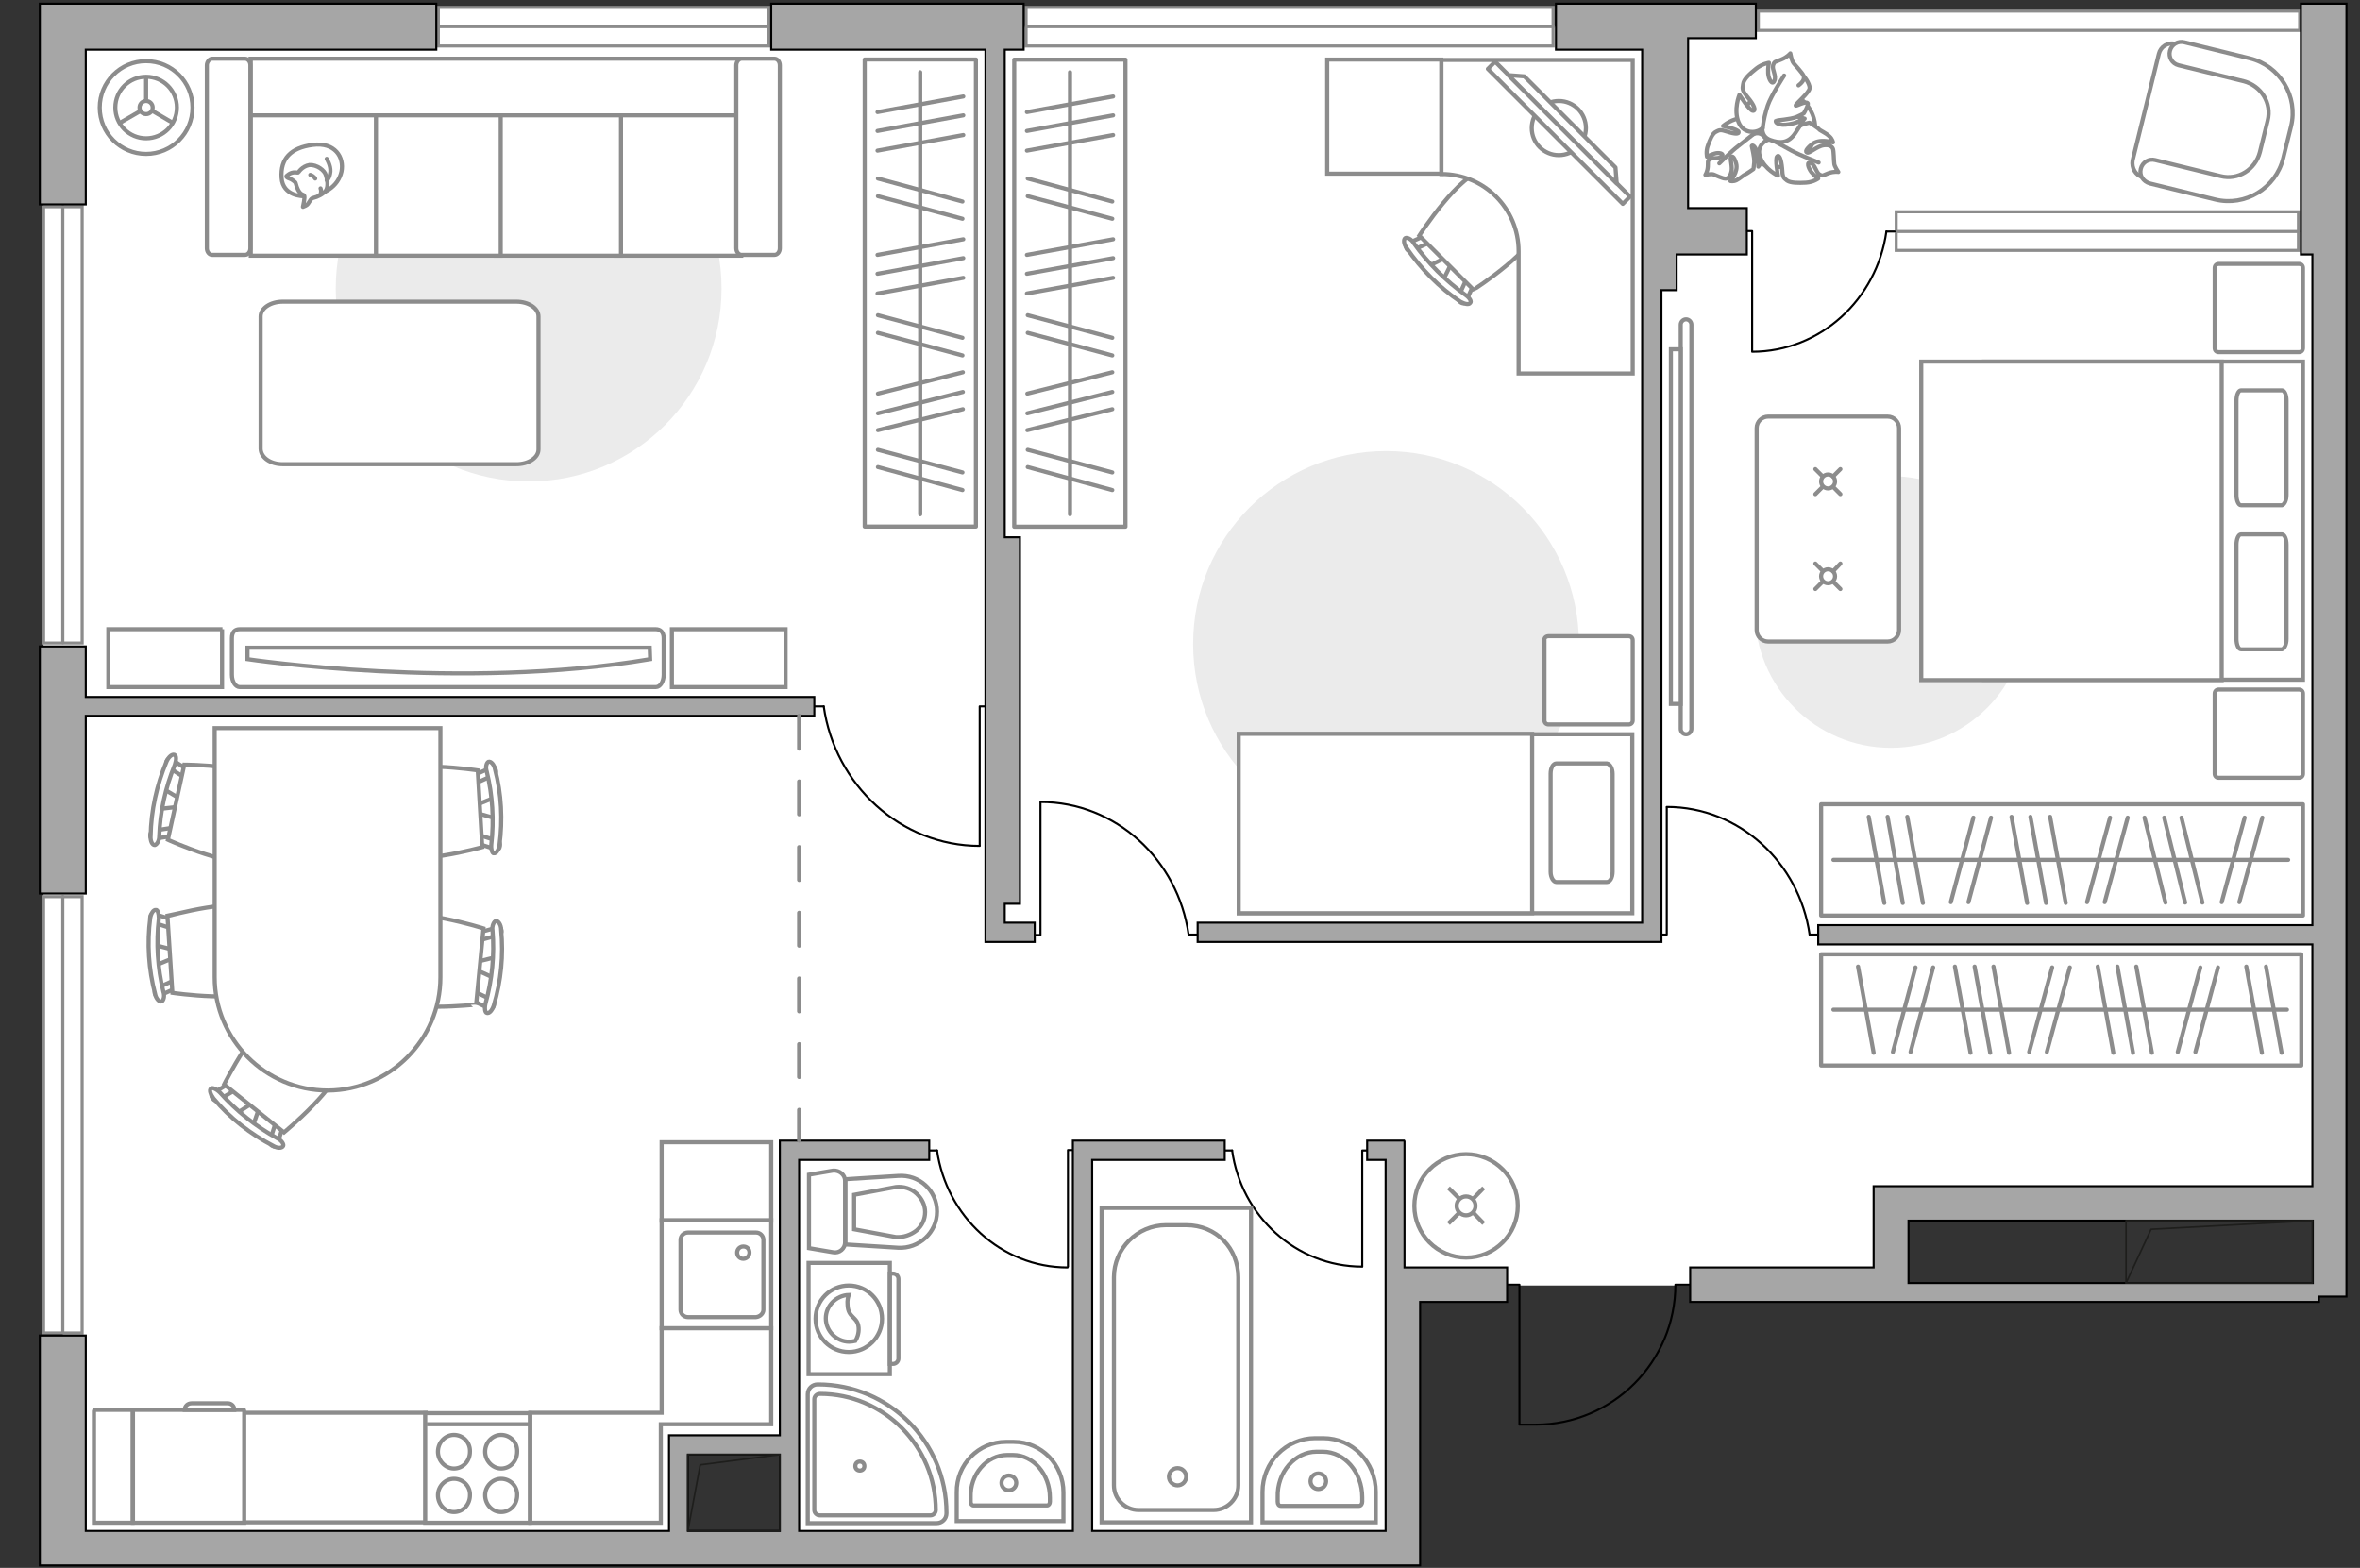 <?xml version="1.0" encoding="utf-8"?>
<!-- Generator: Adobe Illustrator 27.2.0, SVG Export Plug-In . SVG Version: 6.00 Build 0)  -->
<svg version="1.1" xmlns="http://www.w3.org/2000/svg" xmlns:xlink="http://www.w3.org/1999/xlink" x="0px" y="0px"
	 viewBox="0 0 575 382" style="enable-background:new 0 0 575 382;" xml:space="preserve">
<rect x="0" y="0" width="575" height="382" fill="#333333" stroke="none"/>
<style type="text/css">
	.st0{fill:#FFFFFF;}
	.st1{fill:#EBEBEB;}
	.st2{fill:none;stroke:#000000;stroke-width:0.5;stroke-linecap:round;stroke-linejoin:round;stroke-miterlimit:10;}
	.st3{fill:#FFFFFF;stroke:#8C8C8C;stroke-miterlimit:10;}
	.st4{fill-rule:evenodd;clip-rule:evenodd;fill:#FFFFFF;fill-opacity:0.1;stroke:#8C8C8C;stroke-miterlimit:10;}
	.st5{fill:none;stroke:#8C8C8C;stroke-linecap:round;stroke-linejoin:round;stroke-miterlimit:10;}
	.st6{fill:#FFFFFF;stroke:#8C8C8C;stroke-linecap:round;stroke-linejoin:round;stroke-miterlimit:10;}
	.st7{fill:#FFFFFF;stroke:#8C8C8C;stroke-linecap:round;stroke-miterlimit:10;}
	.st8{fill:#FFFFFF;stroke:#8C8C8C;stroke-width:0.75;stroke-linecap:round;stroke-miterlimit:10;}
	.st9{fill:#A6A6A6;stroke:#000000;stroke-width:0.5;stroke-miterlimit:10;}
	.st10{fill:none;stroke:#1E1E1C;stroke-width:0.4;stroke-linecap:round;stroke-linejoin:round;stroke-miterlimit:10;}
	.st11{fill:none;stroke:#8C8C8C;stroke-linecap:round;stroke-linejoin:round;stroke-miterlimit:10;stroke-dasharray:8;}
</style>
<g id="bg_1_">
	<polygon class="st0" points="15.3,232 15.3,377.2 165.3,377.2 165.3,351.5 192.8,351.5 192.8,377.2 343.5,377.2 343.5,232 	"/>
	<polygon class="st0" points="460.7,292.6 567.6,292.6 567.6,6.5 10.6,6.5 10.6,313.2 460.7,313.2 	"/>
</g>
<g id="furniture_1_">
	<path id="Vector_00000006689637661694656210000016541930051954751121_" class="st1" d="M460.7,182.2c18.3,0,33.1-14.8,33.1-33.1
		s-14.8-33.1-33.1-33.1c-18.3,0-33.1,14.8-33.1,33.1S442.4,182.2,460.7,182.2z"/>
	<path id="Vector_00000058547452906185535610000010097136286711512478_" class="st1" d="M337.7,203.9c26,0,47-21,47-47s-21-47-47-47
		s-47,21-47,47S311.7,203.9,337.7,203.9z"/>
	<path id="Vector_00000106149191409232800280000008836222874536881550_" class="st1" d="M128.8,117.3c26,0,47-21,47-47s-21-47-47-47
		s-47,21-47,47S102.8,117.3,128.8,117.3z"/>
	<g id="Group_34_00000178889283737406242140000012435961615654128052_">
		<path id="Vector_158_00000086662457161988543440000008853696122386700454_" class="st2" d="M406.1,196.7v31h-1.3"/>
		<path id="Vector_159_00000121236928595807820640000009599612093464541354_" class="st2" d="M443,227.7h-2.1"/>
		<path id="Vector_160_00000124877970306733496190000008010839754838408582_" class="st2" d="M440.9,227.7
			c-2.5-17.5-17.1-31.1-34.8-31.1"/>
	</g>
	<g id="Group_34_00000072239661487048125470000015721456355412478342_">
		<path id="Vector_158_00000106105350573244811620000015239407448043867264_" class="st2" d="M253.5,195.6l0,32.2h-1.4"/>
		<path id="Vector_159_00000123428739586975531720000000065250881869570202_" class="st2" d="M291.8,227.7h-2.2"/>
		<path id="Vector_160_00000025444852477619952850000004525544037700860323_" class="st2" d="M289.6,227.7
			c-2.6-18.2-17.7-32.3-36.1-32.3"/>
	</g>
	<g id="Group_34_00000159468873618130000100000009854828089595919529_">
		<path id="Vector_158_00000027565432779346154080000009330619415730866071_" class="st2" d="M260.2,308.6v-28.4h1.2"/>
		<path id="Vector_159_00000047743452400332846940000011880016274405265341_" class="st2" d="M226.4,280.3h1.9"/>
		<path id="Vector_160_00000078761376307830474310000010556462846867046306_" class="st2" d="M228.3,280.3
			c2.3,16,15.6,28.5,31.8,28.5"/>
	</g>
	<g id="Group_34_00000089535591808926608680000001769379999050119813_">
		<path id="Vector_158_00000032650832099307100980000005551183168448002462_" class="st2" d="M331.9,308.5v-28.2h1.2"/>
		<path id="Vector_159_00000106112318641395050470000015945932339538573443_" class="st2" d="M298.3,280.3h1.9"/>
		<path id="Vector_160_00000019640582786878364350000016511834947429451429_" class="st2" d="M300.2,280.3
			c2.2,15.9,15.5,28.3,31.7,28.3"/>
	</g>
	<g id="Group_34_00000079487280303431685890000014044034580062500758_">
		<path id="Vector_158_00000166661832484673942690000007149334881301894571_" class="st2" d="M238.7,206v-33.9h1.4"/>
		<path id="Vector_159_00000073681632820150816770000010291633215482729395_" class="st2" d="M198.4,172.1h2.3"/>
		<path id="Vector_160_00000182510465339928906650000001907994175931305646_" class="st2" d="M200.7,172.1c2.7,19.1,18.7,34,38,34"
			/>
	</g>
	<g>
		<g>
			<path class="st3" d="M216.8,334.8l0-27.1l-19.8,0l0,27.1H216.8z"/>
			<path class="st4" d="M218.9,331l0-19.4c0-0.7-0.6-1.3-1.3-1.3h-0.8l0,22h0.8C218.3,332.3,218.9,331.7,218.9,331z"/>
		</g>
		<g>
			<circle class="st3" cx="206.8" cy="321.3" r="8.1"/>
			<path class="st3" d="M209.2,323.5c-0.2-2.8-2.6-2.3-2.7-5.6c-0.1-1.1,0.1-1.8,0.3-2.4c-3,0.1-5.6,2.6-5.6,5.7
				c0,3.1,2.6,5.7,5.7,5.7c0.5,0,1-0.1,1.5-0.2C208.8,326.1,209.3,324.9,209.2,323.5z"/>
		</g>
	</g>
	<rect x="161.2" y="278.3" class="st3" width="26.7" height="19.1"/>
	<polygon class="st3" points="161.2,323.6 161.2,344.2 161,344.2 159,344.2 129.2,344.2 129.2,371 161,371 161,347 161.2,347 
		164.7,347 187.9,347 187.9,323.6 	"/>
	<rect x="23" y="344.2" class="st3" width="80.7" height="26.7"/>
	<g>
		<path id="Vector_8_00000181791112377642243810000016902534676647145121_" class="st3" d="M59.3,343.5H32.6c-0.1,0-0.2,0.1-0.2,0.2
			l0,27.3l27.1,0l0-27.3C59.5,343.6,59.5,343.5,59.3,343.5z"/>
		<path id="Vector_8_00000088853403867506551200000010205944066640184484_" class="st3" d="M32.3,343.5h-9.3c0,0-0.1,0.1-0.1,0.2
			l0,27.3h9.4l0-27.3C32.4,343.6,32.4,343.5,32.3,343.5z"/>
		<path id="Vector_9_00000032641956989020328190000006431910420033288081_" class="st3" d="M45,343.5h12.1c0-0.9-0.7-1.6-1.6-1.6
			h-8.8C45.7,341.9,45,342.6,45,343.5z"/>
	</g>
	<g>
		<g id="Group_2_00000031182080092166425350000007019348976995590077_">
			<g id="Group_3_00000120516371066581739170000014282147170346605218_">
				<path id="Vector_10_00000096739709706830959720000010187989159380077980_" class="st3" d="M120.8,199.4l-5.3-1.5l-0.1-1.5
					l5.1-2.1L120.8,199.4z"/>
			</g>
			<g id="Group_4_00000149364216141098283980000008612193991722510512_">
				<path id="Vector_11_00000044154215752808880430000004879821046640929202_" class="st3" d="M115.2,189.7c0-0.4,0.2-0.9,0.5-0.9
					l4.2-1.9c0.4-0.2,0.8,0.1,0.9,0.7c0.2,0.6-0.1,1.2-0.4,1.2l-4.2,1.9c-0.4,0.2-0.8-0.1-0.9-0.7
					C115.2,189.9,115.2,189.9,115.2,189.7z"/>
			</g>
			<g id="Group_5_00000178168922302095336710000005332604662245361323_">
				<path id="Vector_12_00000158011924713944490340000008001333246591716750_" class="st3" d="M116.1,204.6c0-0.1,0-0.1,0-0.3
					c0.1-0.6,0.4-0.9,0.8-0.8l4.4,1.4c0.5,0.1,0.6,0.7,0.5,1.3c-0.1,0.6-0.4,0.9-0.8,0.8l-4.4-1.4
					C116.4,205.4,116.1,205,116.1,204.6z"/>
			</g>
			<path id="Vector_13_00000162327478143762255170000001570750134318109827_" class="st3" d="M95.5,207.7
				c-3.5-3.1-4.2-15.2-1.1-18.7c3.6-4.1,22-1.3,22-1.3l1.1,18.7C117.5,206.4,99.6,211.4,95.5,207.7z"/>
			<path id="Vector_14_00000085929002017613729640000001519169833848591273_" class="st3" d="M119.7,205.8c0.7-6,0.3-12.1-1.1-17.8
				c-0.4-1.2,0-2.2,0.4-2.4c0.6-0.2,1.4,0.7,1.6,1.8c1.6,6,1.9,12.4,1.1,18.5c-0.2,1.2-0.8,2.1-1.4,2C120,208,119.6,207,119.7,205.8
				z"/>
		</g>
		<g id="Group_2_00000068664102696691095180000016529976328635527083_">
			<g id="Group_3_00000065764403914902172100000015114033884279158159_">
				<path id="Vector_10_00000075844288008498703040000017665961386019419299_" class="st3" d="M39.8,192.2l4.7,2.8l-0.3,1.5
					l-5.5,0.6L39.8,192.2z"/>
			</g>
			<g id="Group_4_00000148621384769715211930000016294446713729756043_">
				<path id="Vector_11_00000132806540676470647360000007755631330335041669_" class="st3" d="M42.7,203c-0.1,0.4-0.5,0.8-0.8,0.7
					l-4.6,0.7c-0.5,0.1-0.7-0.3-0.7-0.9c0-0.6,0.4-1.1,0.7-1.1l4.6-0.7c0.5-0.1,0.7,0.3,0.7,0.9C42.7,202.9,42.7,202.9,42.7,203z"/>
			</g>
			<g id="Group_5_00000154388763352717170700000003546518981294339744_">
				<path id="Vector_12_00000175321726772538562320000013803100535402735535_" class="st3" d="M45.8,188.5c0,0.1,0,0.1-0.1,0.3
					c-0.3,0.5-0.6,0.8-1,0.5l-3.9-2.5c-0.4-0.2-0.4-0.9-0.2-1.4c0.3-0.5,0.6-0.8,1-0.5l3.9,2.5C45.7,187.5,45.9,188,45.8,188.5z"/>
			</g>
			<path id="Vector_13_00000160894107218114385010000017410250657268475312_" class="st3" d="M66.4,191c2.5,3.9-0.1,15.8-4,18.3
				c-4.6,3-21.5-4.7-21.5-4.7l4-18.3C44.9,186.3,63.5,186.4,66.4,191z"/>
			<path id="Vector_14_00000125576275802987157600000009153819919491062912_" class="st3" d="M42.6,186.3
				c-2.3,5.6-3.6,11.5-3.8,17.4c0,1.2-0.6,2.1-1.1,2.2c-0.6,0-1.1-1-1-2.2c0.1-6.2,1.5-12.5,3.9-18.2c0.5-1.1,1.3-1.8,1.9-1.6
				C43,184.1,43,185.1,42.6,186.3z"/>
		</g>
		<g id="Group_2_00000049209013546360723360000014775311411954642844_">
			<g id="Group_3_00000000220123656700477450000010400757402375321511_">
				<path id="Vector_10_00000031886227812762324820000002875186499859007376_" class="st3" d="M37.6,230.2l5.3,1.4l0.1,1.5l-5.1,2.1
					L37.6,230.2z"/>
			</g>
			<g id="Group_4_00000071540493998778098640000010520020986291686544_">
				<path id="Vector_11_00000029756836387407625570000012117417616280545932_" class="st3" d="M43.3,239.9c0,0.4-0.2,0.9-0.5,0.9
					l-4.2,1.9c-0.4,0.2-0.8-0.1-0.9-0.7s0.1-1.2,0.4-1.2l4.2-1.9c0.4-0.2,0.8,0.1,0.9,0.7C43.3,239.7,43.3,239.7,43.3,239.9z"/>
			</g>
			<g id="Group_5_00000107577967456555981940000012707986381758309014_">
				<path id="Vector_12_00000016036090932571700860000012941436534560465057_" class="st3" d="M42.3,225c0,0.1,0,0.1,0,0.3
					c-0.1,0.6-0.4,0.9-0.8,0.8l-4.4-1.4c-0.5-0.1-0.6-0.7-0.5-1.3c0.1-0.6,0.4-0.9,0.8-0.8l4.4,1.4C42,224.2,42.3,224.6,42.3,225z"
					/>
			</g>
			<path id="Vector_13_00000176737278501094916820000018083348821855943575_" class="st3" d="M62.8,221.8c3.5,3.1,4.3,15.2,1.2,18.7
				c-3.6,4.1-22,1.4-22,1.4l-1.2-18.7C40.9,223.2,58.7,218.2,62.8,221.8z"/>
			<path id="Vector_14_00000109025267687211788930000000992579375572039845_" class="st3" d="M38.7,223.8c-0.7,6-0.3,12.1,1.1,17.8
				c0.4,1.2,0,2.2-0.4,2.4c-0.6,0.2-1.4-0.7-1.6-1.8c-1.6-6-2-12.4-1.2-18.5c0.2-1.2,0.8-2.1,1.4-2
				C38.4,221.6,38.7,222.6,38.7,223.8z"/>
		</g>
		<g id="Group_2_00000115510564570467921490000009603220502670887573_">
			<g id="Group_3_00000032609308958136871730000017538427593848911257_">
				<path id="Vector_10_00000065770584361204858890000010284446910796249787_" class="st3" d="M57.6,271.3l4.6-3l1.2,0.9l-1.8,5.2
					L57.6,271.3z"/>
			</g>
			<g id="Group_4_00000108999028130368878830000009843662462087380913_">
				<path id="Vector_11_00000018926090657027854230000013065249389684673183_" class="st3" d="M68.6,273.6c0.3,0.3,0.5,0.8,0.3,1
					l-1.4,4.4c-0.2,0.4-0.6,0.5-1.1,0.2c-0.6-0.3-0.8-0.9-0.7-1.1l1.4-4.4c0.2-0.4,0.6-0.5,1.1-0.2
					C68.4,273.5,68.4,273.5,68.6,273.6z"/>
			</g>
			<g id="Group_5_00000134957950862213170080000005630094758511307694_">
				<path id="Vector_12_00000070797982131275194510000000313115854983271581_" class="st3" d="M56.9,264.3c0.1,0.1,0.1,0.1,0.2,0.2
					c0.4,0.5,0.4,0.9,0,1.2l-4,2.4c-0.4,0.3-1,0-1.3-0.5c-0.4-0.5-0.4-0.9,0-1.2l4-2.4C56.1,264,56.6,264,56.9,264.3z"/>
			</g>
			<path id="Vector_13_00000084517711213538330980000009280035475431286939_" class="st3" d="M68.3,247c4.6-0.5,14.1,7.1,14.6,11.7
				c0.6,5.4-13.7,17.2-13.7,17.2l-14.6-11.7C54.6,264.2,62.9,247.6,68.3,247z"/>
			<path id="Vector_14_00000028305347383346964160000008656230738393220498_" class="st3" d="M53.6,266.2c4,4.5,8.8,8.3,13.9,11.1
				c1.1,0.5,1.7,1.5,1.5,1.9c-0.3,0.6-1.4,0.6-2.4,0C61,276.3,56,272.4,52,267.6c-0.7-1-1.1-2-0.6-2.4
				C51.7,264.9,52.7,265.3,53.6,266.2z"/>
		</g>
		<g id="Group_2_00000050626738056156363810000005972735699610670227_">
			<g id="Group_3_00000076568158093705077710000008684438350824998330_">
				<path id="Vector_10_00000083775950836815279140000000189277718086403500_" class="st3" d="M120.4,238.3l-5-2.3l0.1-1.5l5.3-1.3
					L120.4,238.3z"/>
			</g>
			<g id="Group_4_00000060717609003626941020000011427232881039366800_">
				<path id="Vector_11_00000088844928694377135940000010521105079697827463_" class="st3" d="M116.3,227.9c0-0.4,0.4-0.9,0.7-0.8
					l4.4-1.2c0.5-0.1,0.7,0.2,0.8,0.8c0.1,0.6-0.3,1.2-0.6,1.1l-4.4,1.2c-0.5,0.1-0.7-0.2-0.8-0.8C116.3,228,116.3,228,116.3,227.9z
					"/>
			</g>
			<g id="Group_5_00000109027702880147297710000016389356445899530659_">
				<path id="Vector_12_00000183940497253102399270000005539097942843474863_" class="st3" d="M114.9,242.7c0-0.1,0-0.1,0-0.3
					c0.2-0.6,0.5-0.8,1-0.7l4.1,2c0.4,0.2,0.5,0.8,0.3,1.4c-0.2,0.6-0.5,0.8-1,0.7l-4.1-2C115.1,243.6,114.8,243.1,114.9,242.7z"/>
			</g>
			<path id="Vector_13_00000067199810125542580830000018430440086307178687_" class="st3" d="M94.1,242.7
				c-2.9-3.6-1.8-15.7,1.8-18.6c4.2-3.5,21.9,2.1,21.9,2.1l-1.8,18.6C116,244.7,97.6,246.9,94.1,242.7z"/>
			<path id="Vector_14_00000158027072464049663790000016297022508891978646_" class="st3" d="M118.3,244.5
				c1.6-5.8,2.2-11.9,1.7-17.8c-0.2-1.2,0.4-2.2,0.8-2.3c0.6-0.1,1.3,0.9,1.3,2.1c0.6,6.2,0,12.5-1.8,18.5c-0.4,1.2-1.1,2-1.7,1.8
				C118.2,246.7,118,245.7,118.3,244.5z"/>
		</g>
		<g>
			<g>
				<path class="st3" d="M107.3,238.1v-60.7h-55v60.7c0,15.1,12.3,27.6,27.6,27.6C95,265.6,107.3,253.3,107.3,238.1z"/>
			</g>
		</g>
	</g>
	<g>
		<path id="Vector_98_00000130618910312811490680000006935752134821665929_" class="st3" d="M483.4,88.1v77.5h77.7V88.1H483.4z"/>
		<path id="Vector_99_00000022529404571627348700000003797541199375163313_" class="st3" d="M468.1,165.7V88.1h73.2v68.4v9.2h-9.9
			H468.1z"/>
		<path id="Vector_100_00000108296512243583877360000007742511517257723793_" class="st5" d="M557.1,120.6v-23
			c0-1.4-0.5-2.5-1.1-2.5h-10c-0.6,0-1.1,1.1-1.1,2.5v23c0,1.4,0.5,2.5,1.1,2.5h10C556.6,122.9,557.1,121.9,557.1,120.6z"/>
		<path id="Vector_101_00000063608532078071715350000008974203970775356047_" class="st5" d="M557.1,155.7v-23
			c0-1.4-0.5-2.5-1.1-2.5h-10c-0.6,0-1.1,1.1-1.1,2.5v23c0,1.4,0.5,2.5,1.1,2.5h10C556.6,158,557.1,157,557.1,155.7z"/>
	</g>
	<path id="Vector_5_00000009590269666817262280000000849530701000877491_" class="st6" d="M540.6,189.5h19.5c0.6,0,1-0.4,1-1V169
		c0-0.6-0.4-1-1-1h-19.5c-0.6,0-1,0.4-1,1v19.5C539.6,189.1,540,189.5,540.6,189.5z"/>
	<path id="Vector_5_00000063592018138371909530000016073950451496348846_" class="st6" d="M540.6,85.8h19.5c0.6,0,1-0.4,1-1V65.3
		c0-0.6-0.4-1-1-1h-19.5c-0.6,0-1,0.4-1,1v19.5C539.6,85.4,540,85.8,540.6,85.8z"/>
	<g>
		<path class="st3" d="M459.9,156.3h-29.1c-1.6,0-2.8-1.3-2.8-2.8v-49.2c0-1.6,1.3-2.8,2.8-2.8h29.1c1.6,0,2.8,1.3,2.8,2.8v49.2
			C462.7,155,461.5,156.3,459.9,156.3z"/>
		<g>
			<g>
				<line class="st7" x1="442.3" y1="114.3" x2="444.1" y2="116.1"/>
				<circle class="st7" cx="445.4" cy="117.3" r="1.7"/>
				<line class="st7" x1="446.6" y1="118.6" x2="448.4" y2="120.4"/>
				<line class="st7" x1="442.3" y1="120.4" x2="444.1" y2="118.6"/>
				<line class="st7" x1="446.6" y1="116.1" x2="448.4" y2="114.3"/>
			</g>
			<g>
				<line class="st7" x1="442.3" y1="137.3" x2="444.1" y2="139.1"/>
				<circle class="st7" cx="445.4" cy="140.4" r="1.7"/>
				<line class="st7" x1="446.6" y1="141.7" x2="448.4" y2="143.5"/>
				<line class="st7" x1="442.3" y1="143.5" x2="444.1" y2="141.7"/>
				<line class="st7" x1="446.6" y1="139.2" x2="448.4" y2="137.3"/>
			</g>
		</g>
	</g>
	
		<rect x="443.7" y="196" transform="matrix(-1 -1.224647e-16 1.224647e-16 -1 1004.802 419.057)" class="st5" width="117.4" height="27.1"/>
	<line class="st5" x1="503.3" y1="220" x2="499.5" y2="199"/>
	<line class="st5" x1="498.5" y1="220" x2="494.7" y2="199"/>
	<line class="st5" x1="493.9" y1="220" x2="490.1" y2="199"/>
	<line class="st5" x1="468.5" y1="220" x2="464.7" y2="199"/>
	<line class="st5" x1="463.6" y1="220" x2="459.9" y2="199"/>
	<line class="st5" x1="459.1" y1="220" x2="455.3" y2="199"/>
	<line class="st5" x1="512.8" y1="219.8" x2="518.4" y2="199.2"/>
	<line class="st5" x1="508.5" y1="219.8" x2="514.1" y2="199.2"/>
	<line class="st5" x1="479.6" y1="219.8" x2="485.1" y2="199.2"/>
	<line class="st5" x1="475.3" y1="219.8" x2="480.8" y2="199.2"/>
	<line class="st5" x1="545.6" y1="219.8" x2="551.2" y2="199.2"/>
	<line class="st5" x1="541.3" y1="219.8" x2="546.9" y2="199.2"/>
	<line class="st5" x1="536.6" y1="219.9" x2="531.5" y2="199.2"/>
	<line class="st5" x1="527.6" y1="219.9" x2="522.5" y2="199.2"/>
	<line class="st5" x1="532.4" y1="219.9" x2="527.3" y2="199.2"/>
	<line class="st5" x1="557.5" y1="209.5" x2="446.7" y2="209.5"/>
	<rect x="443.7" y="232.5" class="st5" width="117" height="27.1"/>
	<line class="st5" x1="476.3" y1="235.5" x2="480.1" y2="256.5"/>
	<line class="st5" x1="452.7" y1="235.5" x2="456.5" y2="256.5"/>
	<line class="st5" x1="481.1" y1="235.5" x2="484.9" y2="256.5"/>
	<line class="st5" x1="485.7" y1="235.5" x2="489.5" y2="256.5"/>
	<line class="st5" x1="511.1" y1="235.5" x2="514.9" y2="256.5"/>
	<line class="st5" x1="515.9" y1="235.5" x2="519.7" y2="256.5"/>
	<line class="st5" x1="520.5" y1="235.5" x2="524.3" y2="256.5"/>
	<line class="st5" x1="466.7" y1="235.7" x2="461.2" y2="256.3"/>
	<line class="st5" x1="471" y1="235.7" x2="465.5" y2="256.3"/>
	<line class="st5" x1="500" y1="235.7" x2="494.4" y2="256.3"/>
	<line class="st5" x1="504.3" y1="235.7" x2="498.7" y2="256.3"/>
	<line class="st5" x1="547.3" y1="235.5" x2="551.1" y2="256.5"/>
	<line class="st5" x1="552.1" y1="235.5" x2="555.9" y2="256.5"/>
	<line class="st5" x1="536.1" y1="235.7" x2="530.6" y2="256.3"/>
	<line class="st5" x1="540.4" y1="235.7" x2="534.9" y2="256.3"/>
	<line class="st5" x1="446.7" y1="246" x2="557.2" y2="246"/>
	
		<rect x="203.8" y="57.9" transform="matrix(2.164385e-10 -1 1 2.164385e-10 189.21 332.125)" class="st5" width="113.8" height="27.1"/>
	<line class="st5" x1="250.2" y1="71.5" x2="271.2" y2="67.7"/>
	<line class="st5" x1="250.2" y1="66.7" x2="271.2" y2="62.9"/>
	<line class="st5" x1="250.2" y1="62.1" x2="271.2" y2="58.3"/>
	<line class="st5" x1="250.2" y1="36.7" x2="271.2" y2="32.9"/>
	<line class="st5" x1="250.2" y1="31.9" x2="271.2" y2="28.1"/>
	<line class="st5" x1="250.2" y1="27.3" x2="271.2" y2="23.5"/>
	<line class="st5" x1="250.4" y1="81.1" x2="271" y2="86.6"/>
	<line class="st5" x1="250.4" y1="76.8" x2="271" y2="82.3"/>
	<line class="st5" x1="250.4" y1="47.8" x2="271" y2="53.3"/>
	<line class="st5" x1="250.4" y1="43.5" x2="271" y2="49.1"/>
	<line class="st5" x1="250.4" y1="113.8" x2="271" y2="119.4"/>
	<line class="st5" x1="250.4" y1="109.6" x2="271" y2="115.1"/>
	<line class="st5" x1="250.3" y1="104.8" x2="271" y2="99.7"/>
	<line class="st5" x1="250.3" y1="95.9" x2="271" y2="90.7"/>
	<line class="st5" x1="250.3" y1="100.7" x2="271" y2="95.5"/>
	<line class="st5" x1="260.7" y1="125.3" x2="260.7" y2="17.6"/>
	
		<rect x="167.4" y="57.9" transform="matrix(2.165344e-10 -1 1 2.165344e-10 152.78 295.694)" class="st5" width="113.8" height="27.1"/>
	<line class="st5" x1="213.8" y1="71.5" x2="234.7" y2="67.7"/>
	<line class="st5" x1="213.8" y1="66.7" x2="234.7" y2="62.9"/>
	<line class="st5" x1="213.8" y1="62.1" x2="234.7" y2="58.3"/>
	<line class="st5" x1="213.8" y1="36.7" x2="234.7" y2="32.9"/>
	<line class="st5" x1="213.8" y1="31.9" x2="234.7" y2="28.1"/>
	<line class="st5" x1="213.8" y1="27.3" x2="234.7" y2="23.5"/>
	<line class="st5" x1="213.9" y1="81.1" x2="234.5" y2="86.6"/>
	<line class="st5" x1="213.9" y1="76.8" x2="234.5" y2="82.3"/>
	<line class="st5" x1="213.9" y1="47.8" x2="234.5" y2="53.3"/>
	<line class="st5" x1="213.9" y1="43.5" x2="234.5" y2="49.1"/>
	<line class="st5" x1="213.9" y1="113.8" x2="234.5" y2="119.4"/>
	<line class="st5" x1="213.9" y1="109.6" x2="234.5" y2="115.1"/>
	<line class="st5" x1="213.9" y1="104.8" x2="234.6" y2="99.7"/>
	<line class="st5" x1="213.9" y1="95.9" x2="234.6" y2="90.7"/>
	<line class="st5" x1="213.9" y1="100.7" x2="234.6" y2="95.5"/>
	<line class="st5" x1="224.2" y1="125.3" x2="224.2" y2="17.6"/>
	<g>
		<path id="Vector_37_00000002384653695215713280000000527974994142385536_" class="st3" d="M519.6,39.1l6.4-26
			c0.4-1.7,2.2-2.9,4-2.4l18,4.4c6.6,1.6,10.6,8.3,9,14.8l-2.1,8.7c-1.6,6.6-8.3,10.6-14.8,9l-18-4.4
			C520.3,42.7,519.3,40.9,519.6,39.1z"/>
		<path id="Vector_38_00000147183276460090489110000012460062464279201922_" class="st3" d="M521.6,41.1c0.4-1.6,2-2.5,3.5-2.1
			l15.9,3.9c4.3,1.1,8.5-1.6,9.6-5.8l1.9-7.7c1.1-4.3-1.6-8.5-5.8-9.6l-15.9-3.9c-1.6-0.4-2.5-2-2.1-3.5c0.4-1.6,2-2.5,3.5-2.1
			l15.9,3.9c7.4,1.8,11.9,9.3,10.1,16.6l-1.9,7.7c-1.8,7.4-9.3,11.9-16.6,10.1l-15.9-3.9C522.1,44.2,521.2,42.7,521.6,41.1z"/>
	</g>
	<g>
		<path id="Vector_60_00000007422798453756366410000013685356262354442420_" class="st3" d="M424.8,35.8c2.4,4.5,8.1,6.2,12.6,3.8
			c4.5-2.4,6.2-8.1,3.8-12.6c-2.4-4.5-8.1-6.2-12.6-3.8C424,25.7,422.3,31.3,424.8,35.8z"/>
		<path class="st6" d="M427.2,32.7c0,0,1.5-0.8,2.6,0.6c1.2,1.4,1.9,3,0.3,5.1c-1.6,2.1-1.7,2.2-1.7,2.2s0.1-2.7-0.5-4.1
			c-0.6-1.3-1.1-1.1-1.1-0.9c0,0.1,0.7,2.7,0.6,4c-0.1,1.3-0.2,1.6-0.2,1.6s-1.7,1.2-2,1.3c-0.3,0.1-1.3,1-2.1,1.4
			c-0.8,0.4-1.5,0.2-1.5,0.2s2-2.2,1.4-4.3c-0.6-2-1.1-1.8-1.3-1.4c-0.2,0.4,0.5,2.4,0.1,3.6c-0.3,1.1-0.9,1.6-1.5,1.5
			c-0.6,0-2.3-0.8-2.8-1c-0.5-0.2-2,0.1-2,0.1s0.5-0.7,0.6-2c0.1-1.3-0.2-1.3,0.5-1.8c0.8-0.5,2.2,0,2.9-0.7c0.7-0.7-0.7-1-1.7-0.7
			c-1.1,0.3-1.9,0.8-1.9,0.8s-0.3-1.3,0.2-2.7c0.5-1.4,1.1-3,2-3.4c0.8-0.4,1-0.6,2.8,0c1.8,0.6,2.9,0.6,2.7,0
			c-0.2-0.6-3.8-1.4-3.8-1.4s2.3-2,4.9-1.9C427.3,29,427.8,31.6,427.2,32.7z"/>
		<path class="st5" d="M418.9,39.8c0,0,3-3,4.6-4.2c1-0.8,2.9-2.3,3.7-2.9c1.1-0.9,2.5-1.4,4-1.6"/>
		<path class="st6" d="M431.8,33.9c0,0-1.5-1.2-0.5-3.1c1-1.9,2.4-3.4,5.3-2.7c2.9,0.7,3.1,0.8,3.1,0.8s-3,1.2-4.1,2.4
			c-1.1,1.2-0.6,1.7-0.5,1.6c0.2,0,2.5-2,4-2.5s1.8-0.5,1.8-0.5s2.1,1.3,2.3,1.6c0.2,0.3,1.7,0.9,2.5,1.7c0.8,0.7,0.9,1.5,0.9,1.5
			s-3.3-1.1-5.2,0.5c-1.9,1.6-1.4,2-0.9,2c0.5,0,2.4-1.6,3.8-1.8c1.4-0.2,2.1,0.3,2.3,0.9c0.2,0.6,0.2,2.8,0.3,3.5
			c0,0.7,1,2.1,1,2.1s-1-0.2-2.4,0.3c-1.4,0.5-1.3,0.8-2.2,0.3c-0.9-0.6-1-2.3-2.1-2.8c-1.1-0.4-0.7,1.1,0.1,2.2
			c0.8,1,1.7,1.6,1.7,1.6s-1.2,0.9-3,1c-1.8,0.1-3.7,0.1-4.6-0.5c-0.9-0.7-1.1-0.8-1.2-3c-0.2-2.2-0.7-3.4-1.2-2.9
			c-0.6,0.5,0.2,4.7,0.2,4.7s-3.2-1.5-4.3-4.4C427.7,35.6,430.3,33.8,431.8,33.9z"/>
		<path class="st5" d="M443.1,39.6c0,0-4.6-1.8-6.6-2.9c-1.3-0.7-3.8-2.1-4.8-2.6c-1.5-0.8-2.7-2-3.5-3.5"/>
		<g>
			<path class="st6" d="M438.2,20.8c1.2-0.9,1.5-1.7,1.2-2.4c-0.3-0.7-1.9-2.4-2.4-3c-0.5-0.6-0.8-2.4-0.8-2.4s-0.7,0.9-2.2,1.5
				c-1.5,0.7-1.6,0.3-2,1.4c-0.3,1.1,0.9,2.6,0.3,3.8c-0.5,1.2-1.4-0.4-1.5-1.8c-0.1-1.4,0.2-2.6,0.2-2.6s-1.6,0.2-3.1,1.4
				c-1.5,1.2-3.1,2.6-3.2,3.8c-0.2,1.2-0.3,1.5,1.2,3.3s2,3.2,1.2,3.2c-0.8,0-3.3-3.9-3.3-3.9s-1.5,3.6-0.2,6.7
				c1.3,3.1,4.7,2.6,5.8,1.4c0,0-0.3,2.1,1.9,2.9c2.2,0.8,4.4,1,6.2-1.8c1.8-2.7,1.9-3,1.9-3s-3.2,1.2-5.1,1.1
				c-1.8-0.2-1.7-0.9-1.6-1c0.1-0.1,3.5-0.3,5-0.9c1.6-0.7,1.8-0.9,1.8-0.9s1.3-2.2,0.9-2.5c-0.6-0.5-2.9,0.9-2.9,0.6
				c0-0.4,3.3-3.1,3.4-4.2c0.1-1.2-1.6-3.2-1.6-3.2"/>
			<path class="st5" d="M434.7,18.4c0,0-3.2,4.9-4,7.3c-0.5,1.5-1.1,3.8-1.2,5.5"/>
		</g>
	</g>
	<g>
		<path id="Vector_2_00000127732622151066674000000008998547173607113123_" class="st3" d="M301.8,222.5v-43.6h95.9v43.6H301.8z"/>
		<path id="Vector_3_00000021077572165253533950000017763538155701104544_" class="st3" d="M301.8,178.9v43.6h71.5V184v-5.2h-9.7
			H301.8z"/>
		<path id="Vector_4_00000000181524220425884930000004287513041627133829_" class="st5" d="M392.9,188.5v23.9c0,1.4-0.6,2.5-1.4,2.5
			h-12.3c-0.7,0-1.4-1.1-1.4-2.5v-23.9c0-1.4,0.6-2.5,1.4-2.5h12.3C392.3,186.1,392.9,187.3,392.9,188.5z"/>
	</g>
	<path id="Vector_5_00000183227972696695601620000010257783033823586493_" class="st6" d="M377.3,155h19.5c0.6,0,1,0.4,1,1v19.5
		c0,0.6-0.4,1-1,1h-19.5c-0.6,0-1-0.4-1-1v-19.5C376.2,155.4,376.7,155,377.3,155z"/>
	<g>
		<g id="Group_2_00000157302524793411094680000015090617610006874281_">
			<g id="Group_3_00000123402586903812706630000014693123986930889122_">
				<path id="Vector_10_00000064311848594739822110000014369328166213409930_" class="st3" d="M351.5,68.5l2.4-4.9l-1.1-1.1
					l-4.9,2.4L351.5,68.5z"/>
			</g>
			<g id="Group_4_00000164500650026700754720000013371736462023801728_">
				<path id="Vector_11_00000147188783718462708390000004948298025718515874_" class="st3" d="M348.1,57.7c-0.3-0.3-0.8-0.4-1.1-0.2
					l-4.2,1.9c-0.4,0.2-0.4,0.6-0.1,1.2s0.9,0.7,1.2,0.5l4.2-1.9c0.4-0.2,0.4-0.6,0.1-1.2C348.2,57.9,348.2,57.9,348.1,57.7z"/>
			</g>
			<g id="Group_5_00000072993290749156151450000002110143055655567754_">
				<path id="Vector_12_00000180326249563879961550000013912933074958986371_" class="st3" d="M358.6,68.3c-0.1-0.1-0.1-0.1-0.2-0.2
					c-0.5-0.3-0.9-0.3-1.2,0.1l-1.9,4.2c-0.2,0.4,0.1,0.9,0.6,1.3c0.5,0.3,0.9,0.3,1.2-0.1l1.9-4.2C359.1,69.1,359,68.6,358.6,68.3z
					"/>
			</g>
			<path id="Vector_13_00000088847520873549999020000012019558913619169673_" class="st3" d="M374.6,55c0-4.6-8.6-13.2-13.2-13.2
				c-5.5,0-15.6,15.6-15.6,15.6l13.2,13.2C359.1,70.6,374.6,60.5,374.6,55z"/>
			<path id="Vector_14_00000031927281244617153830000013370461078030799745_" class="st3" d="M357.1,71.9
				c-4.9-3.5-9.2-7.8-12.6-12.6c-0.6-1.1-1.7-1.5-2.1-1.3c-0.5,0.3-0.4,1.5,0.3,2.4c3.5,5.1,8,9.7,13.1,13.1
				c1.1,0.6,2.1,0.8,2.4,0.3C358.6,73.5,358.1,72.6,357.1,71.9z"/>
		</g>
		<path class="st3" d="M397.8,90.9V29.3V14.6h0v0h-46.6v27.8l0,0c10.4,0,18.8,8.4,18.8,18.8v29.8H397.8z"/>
		
			<rect x="323.4" y="14.6" transform="matrix(-1.836970e-16 1 -1 -1.836970e-16 365.765 -308.892)" class="st3" width="27.8" height="27.8"/>
		<g>
			<circle class="st6" cx="379.8" cy="31.2" r="6.6"/>
			<g>
				
					<rect x="356.6" y="31.1" transform="matrix(0.707 0.707 -0.707 0.707 134.149 -259.075)" class="st6" width="46.5" height="2.5"/>
				<polygon class="st6" points="393.6,40.8 371.4,18.6 367.5,18.3 393.9,44.7 				"/>
			</g>
		</g>
	</g>
	<g>
		<path id="Vector_90_00000179645167351435075190000010264593467203265444_" class="st3" d="M58.4,167.4c-1,0-1.9-1.3-1.9-3v-8.9
			c0-1.6,0.8-2.2,1.9-2.2h101.4c1,0,1.9,0.6,1.9,2.2v8.9c0,1.6-0.8,3-1.9,3H58.4z"/>
		<path id="Vector_91_00000087401029302994185260000015633152513107395714_" class="st3" d="M158.3,157.8h-98l0,2.8
			c0,0,52.1,7.8,98.1,0L158.3,157.8z"/>
	</g>
	<path id="Vector_93_00000121276248995224004920000002185580246660734621_" class="st3" d="M54.2,153.3H26.4v14.1h27.7V153.3z"/>
	<path id="Vector_93_00000099645671227142056700000001172611745840889219_" class="st3" d="M191.4,153.3h-27.7v14.1h27.7V153.3z"/>
	<g>
		<path id="Vector_54_00000160158467881588719150000008687066380960785046_" class="st3" d="M180.6,14.3h-30.5v48h30.5L180.6,14.3z"
			/>
		<path id="Vector_55_00000182506922396700519120000006304786408122245788_" class="st3" d="M151.3,14.3h-30.5v48h30.5V14.3z"/>
		<path id="Vector_56_00000098924001673777547620000010417664048318684071_" class="st3" d="M122,14.3H91.5v48H122V14.3z"/>
		<path id="Vector_56_00000067238278474353186660000000545907146185352834_" class="st3" d="M91.5,14.3H61.1v48h30.5V14.3z"/>
		<path id="Vector_57_00000110438371083202819420000015128161241556055687_" class="st3" d="M181.5,28.1l3.6-13.8h-124v13.8H181.5z"
			/>
		<path id="Vector_58_00000049208208787686526860000004469433983645365144_" class="st3" d="M179.4,15.9v44.6c0,0.9,0.6,1.6,1.3,1.6
			h8c0.7,0,1.3-0.7,1.3-1.6V15.9c0-0.9-0.6-1.6-1.3-1.6h-8C180,14.3,179.4,15.1,179.4,15.9z"/>
		<path id="Vector_59_00000098917030335474304200000003435494389945621421_" class="st3" d="M50.4,15.9v44.6c0,0.9,0.6,1.6,1.3,1.6
			h8c0.7,0,1.3-0.7,1.3-1.6V15.9c0-0.9-0.6-1.6-1.3-1.6h-8C51,14.3,50.4,15.1,50.4,15.9z"/>
		<g>
			<path class="st6" d="M74,47.8c0,0-5.1,0.1-5.4-4.5c-0.3-4.6,2.2-7.3,7.6-8c5.4-0.7,7.7,3,7,6.5C82.4,45.4,79,47.8,74,47.8z"/>
			<path class="st6" d="M72,44.5c0,0-0.6-0.7-1.5-1c-0.9-0.3-0.7-0.6-0.7-0.6s0.9-1,2.2-0.9c0.7,0.1,0.7,0,0.7,0s0.9-1.5,2.7-1.8
				c1.8-0.1,3.7,1.3,4,2.5c0.4,1.2,0.6,2.8,0,3.7c-0.6,0.9-2.1,1.6-3,1.8c-0.9,0.1-1,1.5-1.9,1.9c-0.9,0.4-0.7,0.3-0.7,0.3
				s0.6-2.4,0.3-2.8C73.8,47.3,72.8,47.6,72,44.5z"/>
			<path class="st6" d="M76.8,43.5c0,0-0.3-0.6-1.2-0.9"/>
			<path class="st6" d="M78.1,45.9c0,0,0.3,0.7,0,1.3"/>
			<path class="st5" d="M79.6,43.9c0,0,0.7-0.3,0.9-2.1c0.1-1.5-0.9-3.1-0.9-3.1"/>
		</g>
	</g>
	<g>
		<circle class="st3" cx="35.6" cy="26.2" r="11.3"/>
		<circle class="st3" cx="35.6" cy="26.2" r="7.5"/>
		<circle class="st3" cx="35.6" cy="26.2" r="1.6"/>
		<path class="st3" d="M35.6,26.2"/>
		<line class="st3" x1="35.6" y1="24.7" x2="35.6" y2="18.7"/>
		<line class="st3" x1="37.1" y1="27" x2="42.2" y2="30"/>
		<line class="st3" x1="34.3" y1="27" x2="29.1" y2="30"/>
	</g>
	<g>
		<path class="st3" d="M409.5,79.1c0-0.7,0.6-1.3,1.3-1.3s1.3,0.6,1.3,1.3l0,98.5c0,0.7-0.6,1.3-1.3,1.3c-0.7,0-1.3-0.6-1.3-1.3
			L409.5,79.1z"/>
		<rect x="407.1" y="85.1" class="st3" width="2.4" height="86.4"/>
	</g>
	<g>
		<circle class="st3" cx="357.2" cy="293.8" r="12.6"/>
		<line class="st3" x1="361.5" y1="289.4" x2="359" y2="292"/>
		<circle class="st3" cx="357.2" cy="293.8" r="2.3"/>
		<line class="st3" x1="355.5" y1="295.5" x2="352.9" y2="298.1"/>
		<line class="st3" x1="361.5" y1="298.1" x2="359" y2="295.5"/>
		<line class="st3" x1="355.5" y1="292" x2="352.9" y2="289.4"/>
	</g>
	<path id="Vector_84_00000152951412810631820400000012257211596284555707_" class="st6" d="M68.9,113.1h56.9c3,0,5.4-1.6,5.4-3.6
		V77.1c0-2-2.4-3.6-5.4-3.6H68.9c-3,0-5.4,1.6-5.4,3.6v32.3C63.6,111.5,65.9,113.1,68.9,113.1z"/>
</g>
<g id="windows_1_">
	<g>
		
			<rect x="-37.9" y="98.8" transform="matrix(6.123234e-17 -1 1 6.123234e-17 -88.18 118.761)" class="st8" width="106.3" height="9.4"/>
		<line class="st8" x1="15.3" y1="156.6" x2="15.3" y2="50.3"/>
	</g>
	<g>
		<rect x="106.8" y="1.8" class="st8" width="80.5" height="9.4"/>
		<line class="st8" x1="106.8" y1="6.5" x2="187.3" y2="6.5"/>
	</g>
	<g>
		<rect x="250" y="1.8" class="st8" width="128.4" height="9.4"/>
		<line class="st8" x1="250" y1="6.5" x2="378.5" y2="6.5"/>
	</g>
	<g>
		<rect x="462" y="51.6" class="st8" width="98" height="9.4"/>
		<line class="st8" x1="462" y1="56.4" x2="560" y2="56.4"/>
	</g>
	<g>
		<rect x="428.4" y="2.7" class="st8" width="131.9" height="4.7"/>
	</g>
	<g>
		
			<rect x="-37.9" y="266.9" transform="matrix(6.123234e-17 -1 1 6.123234e-17 -256.287 286.868)" class="st8" width="106.3" height="9.4"/>
		<line class="st8" x1="15.3" y1="324.7" x2="15.3" y2="218.4"/>
	</g>
</g>
<g id="plan">
	<path class="st2" d="M367.2,313h3l0,34.1h3.9c18.8,0,34.1-15.3,34.1-34.1v0h3.6"/>
	<g>
		<polygon class="st9" points="425.6,62 425.6,50.7 411.3,50.7 411.3,12.1 411.3,9.3 427.8,9.3 427.8,0.9 411.3,0.9 407.4,0.9 
			379.1,0.9 379.1,12.1 400.1,12.1 400.1,58.5 400.1,62 400.1,68.6 400.1,70.7 400.1,224.8 291.8,224.8 291.8,229.5 400.1,229.5 
			402.7,229.5 404.8,229.5 404.8,70.7 408.5,70.7 408.5,62 411.3,62 		"/>
		<polygon class="st9" points="20.9,12.1 106.3,12.1 106.3,0.9 9.7,0.9 9.7,4.2 9.7,12.1 9.7,49.8 20.9,49.8 		"/>
		<polygon class="st9" points="20.9,174.4 198.4,174.4 198.4,169.8 20.9,169.8 20.9,157.5 9.7,157.5 9.7,217.7 20.9,217.7 		"/>
		<path class="st9" d="M560.6,0.9V62h2.8v163.4H443v4.7h120.4V289H456.5v3.4v5v11.4h-44.7v8.4h44.7h7h1.4h100.1v-1.3h6.7V62v-2.4
			V0.9H560.6z M465,308.8v-11.4h98.5v15.2H465V308.8z"/>
		<path class="st9" d="M342.3,277.9h-0.5h-4.2h-4.5v4.7h4.5v26.2v3.2v1.8v3.4V373h-71.5v-90.4h32.3v-4.7h-32.3h-4.7v4.7V373h-66.7
			v-90.4h31.7v-4.7h-31.7h-3.4H190v71.8H163v0.1v4.5V373H20.9v-47.6H9.7v56h7.8h3.4h316.7h5.9h2.5v-64.2h21.2v-8.4h-25V277.9z
			 M167.6,354.4H190V373h-22.4V354.4z"/>
		<polygon class="st9" points="240.1,130.9 240.1,220.2 240.1,224.8 240.1,229.5 244.8,229.5 252.1,229.5 252.1,224.8 244.8,224.8 
			244.8,220.2 248.5,220.2 248.5,130.9 244.8,130.9 244.8,12.1 249.4,12.1 249.4,0.9 187.9,0.9 187.9,12.1 240.1,12.1 		"/>
	</g>
	<g>
		<polyline class="st10" points="167.6,373 170.6,356.9 190,354.4 		"/>
		<rect x="167.6" y="354.4" class="st10" width="22.4" height="18.6"/>
	</g>
	<g>
		<polyline class="st10" points="518,312.6 524.1,299.5 563.4,297.4 		"/>
		<rect x="518" y="297.4" class="st10" width="45.4" height="15.2"/>
	</g>
	<line class="st11" x1="194.7" y1="174.4" x2="194.7" y2="277.9"/>
	<g>
		<path id="wc_00000157296416727024590910000016529748013013955243_" class="st3" d="M218.4,289.1"/>
		<g id="Group_26_00000021118133906554239660000014484095841510005926_">
			<path id="Vector_130_00000098910142347815279920000011430372808023695782_" class="st3" d="M205.9,287.7v15
				c0,1.5-1.4,2.7-2.9,2.4l-5.9-1v-17.9l5.9-1C204.5,285.1,205.9,286.2,205.9,287.7z"/>
			<path id="Vector_131_00000089553825690264758640000000758954166598779283_" class="st3" d="M228.3,295.2c0,5.1-4.4,9.1-9.5,8.8
				l-12.8-0.8v-15.9l12.8-0.8C224,286.1,228.3,290.1,228.3,295.2z"/>
			<path id="Vector_132_00000121264406401666091690000016053458543467424671_" class="st3" d="M208.1,299.5l10.2,1.9
				c1.8,0.1,3.6-0.5,5-1.6c1.4-1.2,2.1-2.8,2.1-4.5s-0.8-3.3-2.1-4.5c-1.3-1.2-3.1-1.8-5-1.6l-10.2,1.9V299.5z"/>
		</g>
	</g>
	<g>
		<path id="Vector_134_00000029744821932750817660000011270843616380964029_" class="st3" d="M245.1,351.3h1.9
			c6.7,0,12.1,5.5,12.1,12.3v7h-26v-7C233,356.8,238.4,351.3,245.1,351.3z"/>
		<path id="Vector_133_00000006683908968496774710000004215890563321251485_" class="st3" d="M245.4,354.5h1.4c5,0,9,4.7,9,10.4v1
			c0,0.5-0.3,0.9-0.7,0.9h-17.9c-0.4,0-0.7-0.4-0.7-0.9v-1C236.3,359.2,240.4,354.5,245.4,354.5z"/>
		<circle class="st3" cx="245.8" cy="361.3" r="1.8"/>
	</g>
	<g>
		<path id="Vector_134_00000125568342940920212610000004470326623859487367_" class="st3" d="M320.4,350.4h2
			c7.1,0,12.8,5.8,12.8,13.1v7.4h-27.6v-7.4C307.6,356.2,313.4,350.4,320.4,350.4z"/>
		<path id="Vector_133_00000165229568574390558090000008619880062478319022_" class="st3" d="M320.8,353.7h1.5c5.3,0,9.6,5,9.6,11.1
			v1.1c0,0.5-0.3,1-0.8,1h-19c-0.5,0-0.8-0.4-0.8-1v-1.1C311.1,358.7,315.5,353.7,320.8,353.7z"/>
		<circle class="st3" cx="321.2" cy="360.9" r="1.9"/>
	</g>
	<g>
		<g>
			<path id="Vector_135_00000131346404404180314860000013953711899509028488_" class="st3" d="M304.8,294.3v76.6h-36.4v-76.6H304.8z
				"/>
			<path id="Vector_136_00000147939317780913537570000004481781583887067538_" class="st3" d="M284.1,298.5h4.9
				c7.4,0,12.7,5.7,12.7,12.7v50.7c0,3.3-2.7,6-6,6h-18.3c-3.3,0-6-2.7-6-6v-50.7C271.4,304.2,277.1,298.5,284.1,298.5z"/>
		</g>
		<circle class="st3" cx="286.9" cy="359.8" r="2.1"/>
	</g>
	<g>
		<path class="st3" d="M199.3,337.3h-0.1c-1.3,0-2.4,1-2.4,2.4l0,31.4l31.4,0c1.3,0,2.4-1,2.4-2.4v-0.1
			C230.6,351.3,216.6,337.3,199.3,337.3z"/>
		<path class="st3" d="M199.8,339.6L199.8,339.6c-0.8,0-1.4,0.6-1.4,1.3v27c0,0.7,0.6,1.3,1.3,1.3h27c0.7,0,1.3-0.6,1.3-1.3V368
			C228,352.3,215.3,339.6,199.8,339.6z"/>
		<circle class="st3" cx="209.5" cy="357.2" r="1.1"/>
	</g>
	<g>
		<path id="Vector_142_00000020394210123758331650000004841715616744615052_" class="st3" d="M103.6,371h25.5v-26.7h-25.5V371z"/>
		<g id="Group_28_00000062167351920095917400000004708247696647871112_">
			<g id="Group_29_00000088842125088949416410000014228430196465366922_">
				<path id="Vector_143_00000081614645683581367810000010447582744123492741_" class="st3" d="M122.1,360.3c-2.1,0-3.9,1.8-3.9,4
					c0,2.3,1.8,4.1,3.9,4.1c2.2,0,3.9-1.8,3.9-4.1C126.1,362.1,124.3,360.3,122.1,360.3z"/>
				<path id="Vector_144_00000120524323072716235680000013910576312921778863_" class="st3" d="M122.1,349.6c-2.1,0-3.9,1.8-3.9,4.1
					c0,2.2,1.8,4.1,3.9,4.1c2.2,0,3.9-1.8,3.9-4.1C126.1,351.4,124.3,349.6,122.1,349.6z"/>
			</g>
			<g id="Group_30_00000052097002561869385130000011676579956264155794_">
				<path id="Vector_145_00000067205433069561723170000010722146703109787051_" class="st3" d="M110.6,360.3c-2.1,0-3.9,1.8-3.9,4
					c0,2.3,1.8,4.1,3.9,4.1c2.2,0,3.9-1.8,3.9-4.1C114.6,362.1,112.8,360.3,110.6,360.3z"/>
				<path id="Vector_146_00000061450059302332280710000015248338436419608235_" class="st3" d="M110.6,349.6c-2.1,0-3.9,1.8-3.9,4.1
					c0,2.2,1.8,4.1,3.9,4.1c2.2,0,3.9-1.8,3.9-4.1C114.6,351.4,112.8,349.6,110.6,349.6z"/>
			</g>
		</g>
		<path id="Vector_147_00000169540984332165550000000018228502489689351058_" class="st3" d="M129.2,347h-25.2"/>
	</g>
	<g>
		<g id="Group_27_00000057128205281081309450000016035395258289033901_">
			<path id="Vector_140_00000054974191180401408280000002728006809131868065_" class="st3" d="M161.2,297.3l0,26.3l26.7,0l0-26.3
				L161.2,297.3z"/>
		</g>
		<path id="Vector_141_00000026148624318183577060000016099271456711999669_" class="st3" d="M186,319.1l0-17c0-1-0.8-1.8-1.8-1.8
			h-16.6c-1,0-1.8,0.8-1.8,1.8l0,17c0,1,0.8,1.8,1.8,1.8h16.6C185.2,320.8,186,320,186,319.1z"/>
		<path id="Vector_139_00000115475781143982008780000016137784200364861084_" class="st3" d="M179.6,305.2c0-0.9,0.7-1.5,1.5-1.5
			c0.9,0,1.5,0.6,1.5,1.5c0,0.8-0.7,1.5-1.5,1.5C180.2,306.7,179.6,306,179.6,305.2z"/>
	</g>
	<g id="Group_34_00000142137147843321082060000009899677012948886700_">
		<path id="Vector_158_00000086686819488345207820000012736043741257033109_" class="st2" d="M426.9,85.5l0-29.2h-1.2"/>
		<path id="Vector_159_00000173840688089213885980000013142347797992612488_" class="st2" d="M461.6,56.4l-2,0"/>
		<path id="Vector_160_00000075142680324319687840000007491922863265375628_" class="st2" d="M459.6,56.4
			c-2.3,16.5-16.1,29.3-32.7,29.3"/>
	</g>
</g>
<g id="points">
	<path id="hallway" class="st9" d="M337.7,256.3"/>
	<path id="kitchen" class="st9" d="M105.1,295.2"/>
	<path id="balcony" class="st9" d="M483.4,30.5"/>
	<path id="bedroom_x5F_1" class="st9" d="M126,126.9"/>
	<path id="bedroom_x5F_2" class="st9" d="M333.1,126.9"/>
	<path id="bedroom_x5F_3" class="st9" d="M498.5,126.9"/>
	<path id="bathroom" class="st9" d="M287.5,330.1"/>
	<path id="wc_x5F_bathroom" class="st9" d="M236.3,324.7"/>
</g>
</svg>
